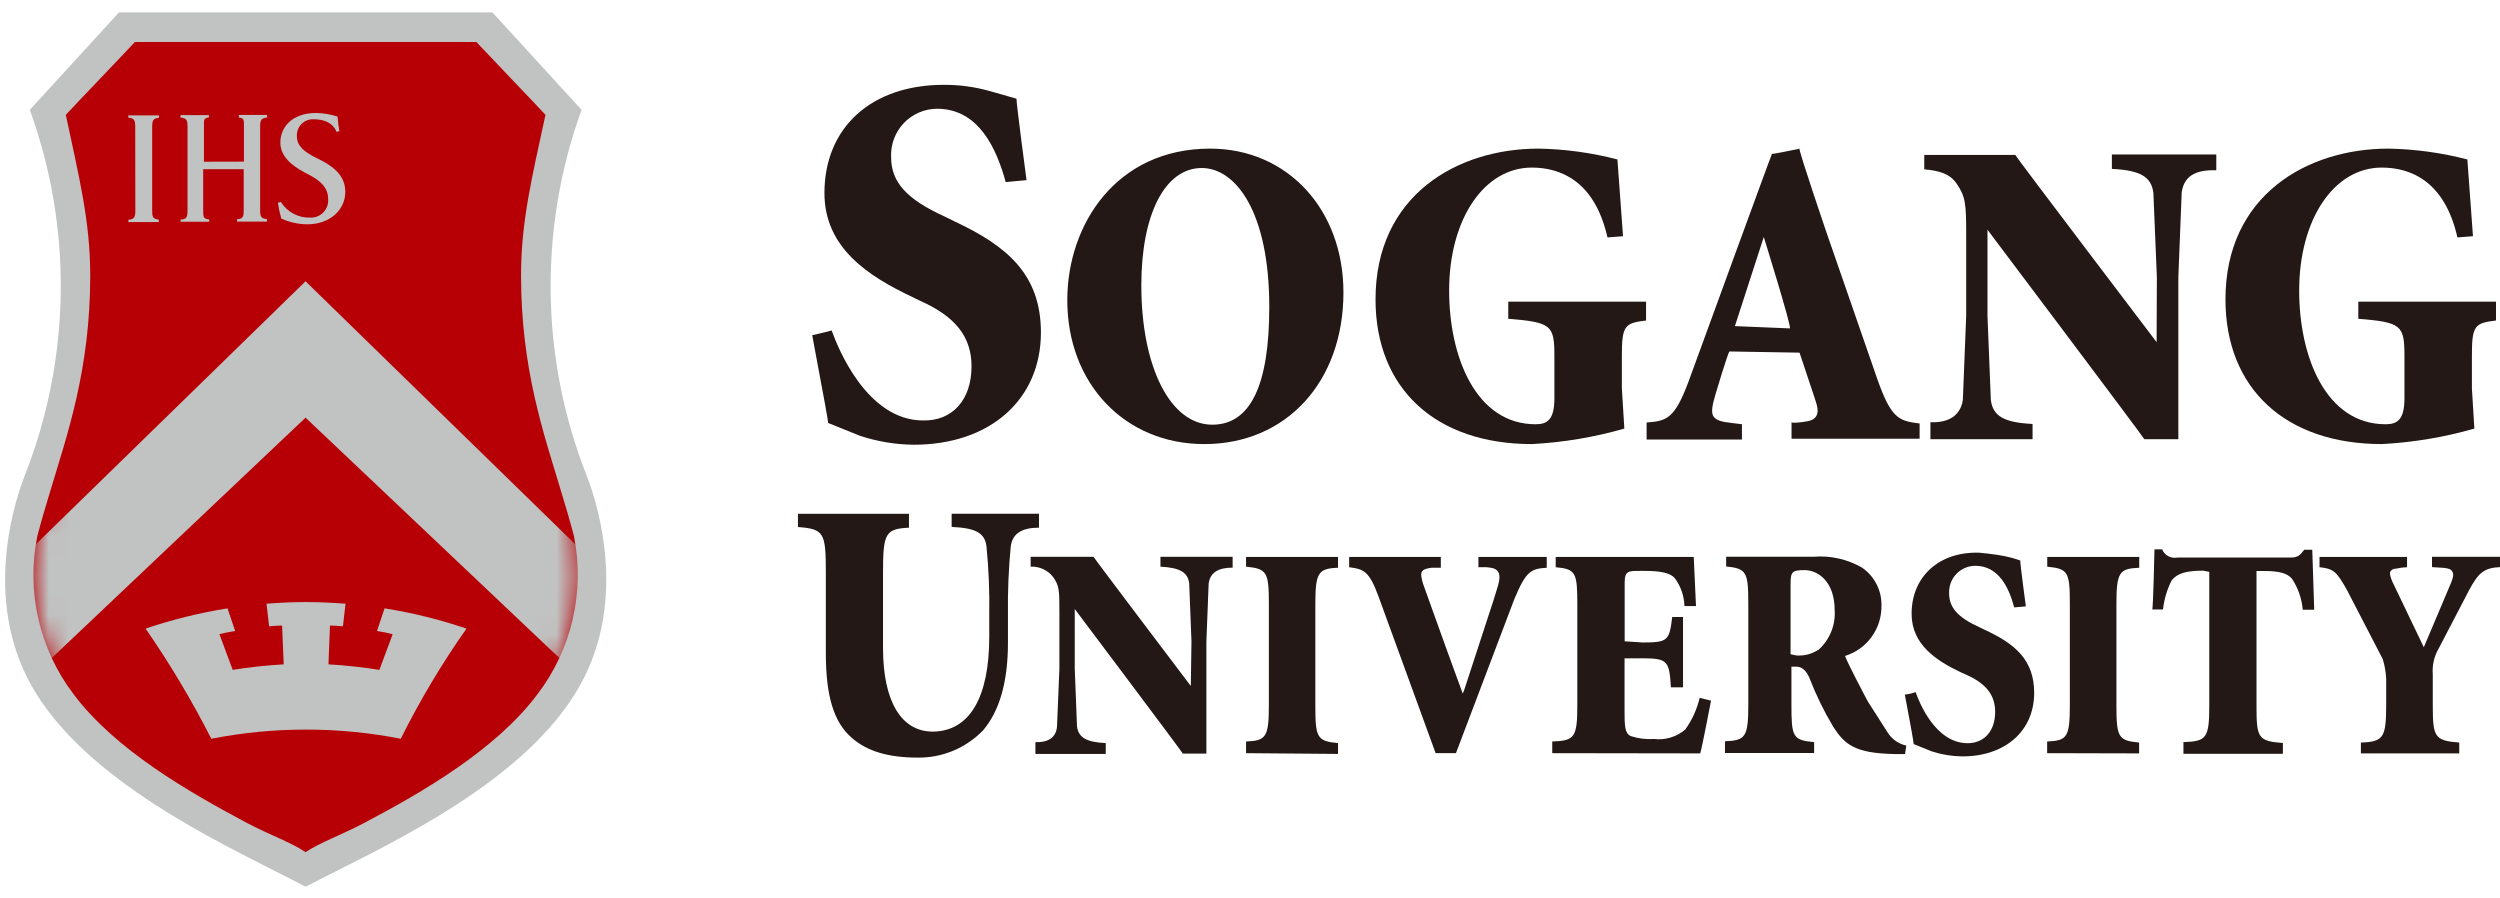 <svg width="128" height="46" viewBox="0 0 128 46" fill="none" xmlns="http://www.w3.org/2000/svg">
<g clip-path="url(#clip0_15_6323)">
<path d="M49.742 18.76C49.742 17.247 48.923 16.204 47.097 15.395L46.71 15.206C44.496 14.158 42.211 12.711 42.211 9.888C42.211 6.528 44.612 4.343 48.325 4.343C49.128 4.339 49.928 4.449 50.7 4.67L50.998 4.753L52.044 5.053C52.044 5.369 52.559 9.223 52.559 9.223L51.491 9.322C51.026 7.609 50.107 5.568 47.977 5.568C47.658 5.57 47.344 5.635 47.051 5.761C46.759 5.888 46.495 6.072 46.275 6.303C46.055 6.534 45.885 6.807 45.773 7.106C45.661 7.404 45.611 7.723 45.625 8.042C45.625 9.322 46.416 10.199 48.353 11.08L48.907 11.352C51.541 12.594 53.295 14.036 53.295 17.025C53.295 20.463 50.683 22.77 46.787 22.77C45.847 22.761 44.913 22.606 44.02 22.309L42.399 21.655C42.399 21.505 42.072 19.781 42.072 19.781L41.585 17.163C41.585 17.163 42.377 16.986 42.581 16.919C42.903 17.823 44.391 21.527 47.263 21.527C48.768 21.561 49.742 20.463 49.742 18.76Z" fill="#231815"/>
<path d="M61.955 7.609C57.157 7.609 54.645 11.491 54.645 15.373C54.645 19.642 57.589 22.737 61.662 22.737C65.851 22.737 68.784 19.554 68.784 14.973C68.784 10.715 65.912 7.609 61.955 7.609ZM62.066 21.744C59.93 21.744 58.436 18.811 58.436 14.607C58.436 10.959 59.653 8.602 61.529 8.602C63.25 8.602 64.987 10.82 64.987 15.711C64.987 19.715 64.03 21.744 62.066 21.744Z" fill="#231815"/>
<path d="M70.427 15.328C70.427 9.994 74.616 7.609 78.772 7.609C80.136 7.633 81.492 7.82 82.812 8.164L83.099 12.095L82.303 12.156C81.638 9.217 79.846 8.58 78.429 8.58C75.978 8.58 74.196 11.23 74.196 14.879C74.196 18.284 75.574 21.722 78.623 21.722C79.22 21.722 79.585 21.494 79.585 20.391V18.256C79.585 16.648 79.447 16.504 77.223 16.321V15.445H84.278V16.41C83.171 16.543 83.039 16.67 83.039 18.256V19.875L83.166 21.944C81.624 22.387 80.037 22.652 78.434 22.737C73.51 22.737 70.427 19.903 70.427 15.328Z" fill="#231815"/>
<path d="M113.944 15.328C113.944 9.994 118.133 7.609 122.284 7.609C123.649 7.634 125.007 7.82 126.329 8.164L126.616 12.095L125.82 12.156C125.156 9.217 123.363 8.58 121.946 8.58C119.495 8.58 117.718 11.23 117.718 14.879C117.718 18.284 119.091 21.722 122.145 21.722C122.737 21.722 123.108 21.494 123.108 20.391V18.256C123.108 16.648 122.964 16.504 120.745 16.321V15.445H127.795V16.41C126.688 16.543 126.561 16.67 126.561 18.256V19.875L126.688 21.944C125.146 22.386 123.559 22.651 121.957 22.737C117.027 22.737 113.944 19.903 113.944 15.328Z" fill="#231815"/>
<path d="M96.126 19.431L93.481 11.801C93.481 11.801 92.131 7.831 92.131 7.614C92.131 7.614 90.731 7.908 90.725 7.875C90.72 7.842 86.459 19.52 86.459 19.52C85.745 21.433 85.352 21.555 84.306 21.633V22.503H89.187V21.721L88.606 21.649C88.169 21.599 87.87 21.527 87.731 21.322C87.593 21.117 87.676 20.723 87.826 20.213C87.826 20.213 88.468 18.05 88.55 17.995L92.136 18.056L92.9 20.346C93.061 20.806 93.121 21.095 92.994 21.3C92.867 21.505 92.684 21.555 92.28 21.61C92.28 21.61 91.727 21.688 91.727 21.61V22.464H98.284V21.682C97.2 21.555 96.829 21.405 96.126 19.431ZM88.827 16.697L90.305 12.134C90.305 12.134 91.727 16.697 91.644 16.814L88.827 16.697Z" fill="#231815"/>
<path d="M110.431 14.186L110.253 9.872C110.143 9.051 109.595 8.719 108.128 8.647V7.909H113.474V8.719C112.367 8.68 111.814 9.046 111.703 9.856L111.532 14.17V22.488H109.789C109.789 22.432 101.759 11.763 101.759 11.763V16.166L101.931 20.48C102.041 21.301 102.589 21.634 104.067 21.706V22.488H98.837V21.617C99.795 21.656 100.376 21.262 100.498 20.48L100.669 16.166V12.046C100.669 10.416 100.636 10.072 100.182 9.406C99.834 8.891 99.297 8.741 98.522 8.669V7.931H103.181C103.181 7.987 110.419 17.519 110.419 17.519L110.431 14.186Z" fill="#231815"/>
<path d="M61.003 32.84L60.887 29.862C60.809 29.307 60.433 29.069 59.415 29.013V28.509H63.111V29.063C62.364 29.063 61.961 29.318 61.883 29.878L61.767 32.856V38.584H60.56C60.56 38.54 55.027 31.182 55.027 31.182V34.226L55.143 37.198C55.221 37.753 55.602 37.997 56.615 38.047V38.601H53.013V37.997C53.671 38.024 54.069 37.753 54.119 37.209L54.241 34.237V31.342C54.241 30.233 54.241 29.984 53.904 29.524C53.768 29.355 53.595 29.22 53.398 29.132C53.2 29.043 52.985 29.003 52.769 29.013V28.509H55.99C55.99 28.548 60.97 35.124 60.97 35.124L61.003 32.84Z" fill="#231815"/>
<path d="M50.65 32.596V31.453C50.67 30.289 50.622 29.124 50.506 27.965C50.418 27.283 49.953 27.034 48.724 26.978V26.302H53.196V27.017C52.327 27.017 51.84 27.311 51.751 27.971C51.64 29.13 51.592 30.294 51.607 31.459V32.917C51.607 34.902 51.176 36.411 50.329 37.398C49.894 37.846 49.373 38.201 48.796 38.441C48.219 38.68 47.6 38.799 46.976 38.789C45.487 38.789 44.392 38.462 43.622 37.786C42.693 36.993 42.283 35.651 42.283 33.444V29.302C42.283 27.272 42.189 27.084 40.855 26.984V26.307H46.539V27.017C45.338 27.078 45.211 27.294 45.211 29.302V33.183C45.211 35.901 46.14 37.459 47.761 37.459C49.643 37.437 50.65 35.718 50.65 32.596Z" fill="#231815"/>
<path d="M63.798 38.562V37.964C64.822 37.925 64.966 37.747 64.966 36.084V30.954C64.966 29.291 64.877 29.119 63.798 29.014V28.515H68.507V29.069C67.483 29.108 67.345 29.319 67.345 30.977V36.106C67.345 37.77 67.428 37.947 68.507 38.047V38.601L63.798 38.562Z" fill="#231815"/>
<path d="M74.965 35.335L76.459 30.76L76.597 30.317C76.763 29.812 76.835 29.48 76.708 29.285C76.581 29.091 76.409 29.075 76.111 29.041H75.695V28.515H79.193V29.069C78.39 29.119 78.136 29.23 77.533 30.677L74.544 38.562H73.504L70.588 30.561C70.095 29.208 69.808 29.141 69.077 29.041V28.515H73.77V29.069H73.294C73.045 29.102 72.884 29.147 72.807 29.263C72.729 29.38 72.774 29.59 72.862 29.895L74.069 33.256L74.893 35.513L74.965 35.335Z" fill="#231815"/>
<path d="M79.475 38.562V37.964C80.621 37.925 80.759 37.764 80.759 36.084V30.954C80.759 29.291 80.676 29.141 79.652 29.041V28.515H86.719L86.835 31.032H86.243C86.229 30.516 86.057 30.017 85.75 29.602C85.518 29.341 85.053 29.23 84.206 29.23H83.952C83.371 29.23 83.183 29.23 83.183 29.834V32.834L84.101 32.895C85.413 32.895 85.468 32.79 85.618 31.592H86.171V35.191H85.551C85.463 33.866 85.413 33.705 84.096 33.705H83.177V36.3C83.177 37.143 83.177 37.531 83.487 37.686C83.872 37.812 84.278 37.863 84.682 37.836C84.969 37.87 85.26 37.845 85.536 37.761C85.812 37.677 86.068 37.536 86.287 37.348C86.636 36.862 86.886 36.312 87.023 35.729L87.604 35.873C87.604 35.873 87.167 38.174 87.051 38.574L79.475 38.562Z" fill="#231815"/>
<path d="M96.679 37.553L95.617 35.89C95.617 35.89 94.471 33.722 94.471 33.583C95.016 33.413 95.492 33.072 95.827 32.609C96.162 32.146 96.338 31.587 96.331 31.016C96.341 30.631 96.254 30.251 96.079 29.909C95.904 29.567 95.646 29.274 95.329 29.058C94.584 28.631 93.728 28.438 92.872 28.504H88.379V29.003C89.43 29.108 89.513 29.286 89.513 30.944V36.073C89.513 37.736 89.369 37.914 88.318 37.953V38.552H92.883V37.997C91.776 37.897 91.721 37.72 91.721 36.056V34.132H91.97C92.258 34.132 92.49 34.337 92.651 34.731C92.985 35.594 93.392 36.427 93.868 37.221C94.46 38.13 94.975 38.563 96.984 38.607H97.537L97.603 38.175C97.228 38.092 96.898 37.87 96.679 37.553ZM93.082 33.278C92.745 33.497 92.343 33.595 91.942 33.556L91.677 33.495V29.923C91.677 29.269 91.749 29.191 92.402 29.191C93.055 29.191 93.935 29.746 93.935 31.243C93.96 31.622 93.898 32.002 93.754 32.354C93.61 32.706 93.388 33.02 93.105 33.273L93.082 33.278Z" fill="#231815"/>
<path d="M100.414 34.431C99.158 33.838 97.874 33.017 97.874 31.425C97.874 29.523 99.28 28.237 101.333 28.298C101.333 28.298 102.158 28.37 102.672 28.481C102.932 28.534 103.187 28.606 103.436 28.697C103.436 28.908 103.724 31.048 103.724 31.048L103.126 31.098C102.871 30.128 102.351 28.969 101.134 28.969C100.952 28.97 100.773 29.007 100.607 29.079C100.44 29.151 100.29 29.255 100.164 29.387C100.039 29.518 99.942 29.674 99.879 29.844C99.815 30.015 99.787 30.196 99.795 30.377C99.795 31.109 100.243 31.614 101.344 32.113L101.665 32.268C103.159 32.967 104.15 33.782 104.15 35.474C104.15 37.42 102.672 38.728 100.47 38.728C99.936 38.721 99.406 38.634 98.898 38.468L97.98 38.096C97.98 37.996 97.803 37.043 97.803 37.043C97.803 37.043 97.531 35.573 97.526 35.562C97.715 35.544 97.901 35.501 98.079 35.435C98.256 35.945 99.092 38.052 100.741 38.052C101.599 38.052 102.152 37.42 102.152 36.449C102.152 35.584 101.687 34.991 100.641 34.531L100.414 34.431Z" fill="#231815"/>
<path d="M104.814 38.562V37.964C105.838 37.925 105.976 37.747 105.976 36.084V30.954C105.976 29.291 105.899 29.119 104.819 29.014V28.515H109.529V29.069C108.505 29.113 108.361 29.291 108.361 30.949V36.078C108.361 37.742 108.444 37.919 109.523 38.019V38.574L104.814 38.562Z" fill="#231815"/>
<path d="M110.309 28.126H110.702C110.762 28.274 110.871 28.398 111.011 28.474C111.152 28.551 111.314 28.577 111.471 28.547H117.237C117.652 28.547 117.741 28.448 117.979 28.148H118.388L118.488 31.22H117.901C117.852 30.652 117.662 30.105 117.348 29.629C117.104 29.352 116.712 29.235 115.915 29.235H115.533V36.1C115.533 37.764 115.588 37.947 116.883 38.041V38.595H111.792V37.996C112.971 37.958 113.115 37.797 113.115 36.117V29.279L112.805 29.218C111.914 29.218 111.488 29.357 111.194 29.706C110.955 30.174 110.803 30.681 110.746 31.204H110.193C110.243 31.204 110.309 28.126 110.309 28.126Z" fill="#231815"/>
<path d="M125.499 29.828C125.582 29.612 125.648 29.418 125.565 29.274C125.482 29.13 125.36 29.102 125.111 29.074L124.519 29.036V28.509H128.006V29.036C127.203 29.074 126.899 29.302 126.406 30.239L124.857 33.211C124.626 33.609 124.522 34.067 124.558 34.525V36.078C124.558 37.742 124.641 37.919 125.914 38.019V38.573H120.878V38.019C122.035 37.98 122.173 37.764 122.173 36.084V34.747C122.155 34.407 122.096 34.069 121.996 33.743L120.175 30.228C119.622 29.23 119.462 29.119 118.759 29.041V28.514H123.241V29.041C123.055 29.047 122.869 29.072 122.688 29.113C122.522 29.113 122.428 29.185 122.383 29.268C122.339 29.352 122.383 29.535 122.477 29.756L124.099 33.139L125.499 29.828Z" fill="#231815"/>
<path d="M30.042 24.362C27.67 18.359 27.575 11.693 29.777 5.624L25.211 0.634H6.092L1.527 5.624C3.728 11.693 3.634 18.359 1.261 24.362C0.581 26.114 -0.852 31.116 1.815 35.452C4.836 40.382 12.113 43.537 15.649 45.4C19.207 43.537 26.484 40.382 29.483 35.452C32.156 31.116 30.723 26.114 30.042 24.362Z" fill="#C1C2C2"/>
<path d="M29.389 27.461C29.195 26.706 28.963 25.93 28.714 25.109C27.84 22.198 26.678 18.899 26.678 14.108C26.678 11.335 27.231 9.117 27.928 5.879C27.159 5.052 25.062 2.873 24.392 2.152H6.906C6.236 2.873 4.139 5.052 3.37 5.879C4.056 9.112 4.62 11.33 4.62 14.108C4.62 18.899 3.458 22.198 2.584 25.109C2.335 25.93 2.102 26.706 1.909 27.461C1.626 28.866 1.646 30.315 1.969 31.712C2.291 33.108 2.909 34.419 3.779 35.557C5.899 38.385 9.656 40.547 12.672 42.15C13.884 42.788 14.885 43.115 15.643 43.63C16.424 43.115 17.398 42.788 18.615 42.15C21.625 40.569 25.388 38.385 27.508 35.557C28.379 34.419 28.997 33.109 29.322 31.712C29.646 30.316 29.669 28.866 29.389 27.461Z" fill="#B60005"/>
<mask id="mask0_15_6323" style="mask-type:luminance" maskUnits="userSpaceOnUse" x="1" y="2" width="29" height="42">
<path d="M29.39 27.462C29.196 26.707 28.963 25.931 28.715 25.11C27.84 22.199 26.678 18.9 26.678 14.109C26.678 11.336 27.232 9.118 27.929 5.88C27.16 5.053 25.062 2.874 24.393 2.153H6.906C6.237 2.874 4.139 5.053 3.37 5.88C4.056 9.113 4.621 11.331 4.621 14.109C4.621 18.9 3.459 22.199 2.584 25.11C2.335 25.931 2.103 26.707 1.909 27.462C1.626 28.867 1.646 30.316 1.969 31.713C2.292 33.109 2.909 34.42 3.78 35.558C5.899 38.386 9.656 40.548 12.672 42.151C13.884 42.788 14.886 43.116 15.644 43.631C16.424 43.116 17.398 42.788 18.616 42.151C21.626 40.57 25.389 38.386 27.508 35.558C28.379 34.42 28.998 33.11 29.323 31.713C29.647 30.317 29.67 28.867 29.39 27.462Z" fill="white"/>
</mask>
<g mask="url(#mask0_15_6323)">
<path d="M31 29.374L15.644 14.402L0.288 29.374C-0.138 31.501 -0.092 33.694 0.421 35.801L15.644 21.384L30.867 35.801C31.383 33.695 31.428 31.5 31 29.374Z" fill="#C1C2C2"/>
</g>
<path d="M6.923 6.501C6.923 6.162 6.879 6.046 6.569 6.024V5.907H8.14V6.029C7.831 6.057 7.792 6.173 7.792 6.512V10.765C7.792 11.103 7.819 11.214 8.129 11.242V11.369H6.574V11.253C6.884 11.225 6.929 11.114 6.929 10.776L6.923 6.501Z" fill="#C1C2C2"/>
<path d="M12.489 8.275V6.5C12.489 6.162 12.517 6.046 12.229 6.018V5.885H13.674V6.018C13.353 6.046 13.319 6.162 13.319 6.5V10.737C13.319 11.081 13.353 11.191 13.668 11.219V11.347H12.135V11.23C12.451 11.203 12.478 11.092 12.478 10.753V8.663H10.403V10.759C10.403 11.097 10.403 11.208 10.713 11.236V11.352H9.247V11.241C9.557 11.241 9.601 11.103 9.601 10.764V6.5C9.601 6.162 9.568 6.046 9.241 6.018V5.896H10.697V6.012C10.414 6.04 10.442 6.151 10.442 6.489V8.28L12.489 8.275Z" fill="#C1C2C2"/>
<path d="M14.382 10.342C14.54 10.594 14.761 10.801 15.023 10.941C15.285 11.081 15.579 11.15 15.876 11.141C16.003 11.148 16.129 11.127 16.247 11.081C16.365 11.034 16.471 10.963 16.559 10.871C16.647 10.779 16.714 10.67 16.756 10.55C16.797 10.43 16.812 10.302 16.8 10.176C16.8 9.621 16.413 9.25 15.804 8.939C15.195 8.629 14.354 8.146 14.354 7.304C14.354 6.461 15.013 5.784 16.175 5.784C16.551 5.791 16.924 5.853 17.282 5.967C17.315 6.294 17.331 6.472 17.376 6.721L17.226 6.749C17.138 6.494 16.85 6.106 16.037 6.106C15.923 6.103 15.811 6.124 15.706 6.168C15.601 6.211 15.507 6.276 15.428 6.357C15.35 6.439 15.289 6.536 15.25 6.643C15.211 6.75 15.194 6.863 15.201 6.976C15.201 7.481 15.588 7.786 16.197 8.085C16.916 8.435 17.68 8.889 17.68 9.821C17.68 10.753 16.883 11.485 15.732 11.485C15.471 11.483 15.211 11.45 14.957 11.385C14.768 11.337 14.583 11.274 14.404 11.196C14.327 10.929 14.268 10.657 14.227 10.381L14.382 10.342Z" fill="#C1C2C2"/>
<path d="M19.689 31.148L19.302 32.307C19.572 32.346 19.84 32.401 20.104 32.473L19.424 34.297C18.56 34.159 17.69 34.065 16.817 34.015L16.895 32.029C16.895 32.029 17.177 32.029 17.559 32.068L17.691 30.909C17.022 30.859 16.352 30.826 15.672 30.826C14.991 30.826 14.316 30.859 13.646 30.909L13.779 32.068C14.166 32.029 14.443 32.029 14.443 32.029L14.526 34.015C13.651 34.064 12.78 34.159 11.914 34.297L11.234 32.468C11.643 32.368 12.041 32.307 12.041 32.307L11.649 31.148C10.224 31.375 8.821 31.722 7.454 32.185C8.701 33.986 9.825 35.871 10.819 37.824C14.022 37.198 17.316 37.198 20.519 37.824C21.498 35.862 22.622 33.977 23.884 32.185C22.518 31.72 21.114 31.373 19.689 31.148Z" fill="#C1C2C2"/>
</g>
<defs>
<clipPath id="clip0_15_6323">
<rect width="128" height="44.755" fill="white" transform="translate(0 0.622)"/>
</clipPath>
</defs>
</svg>
